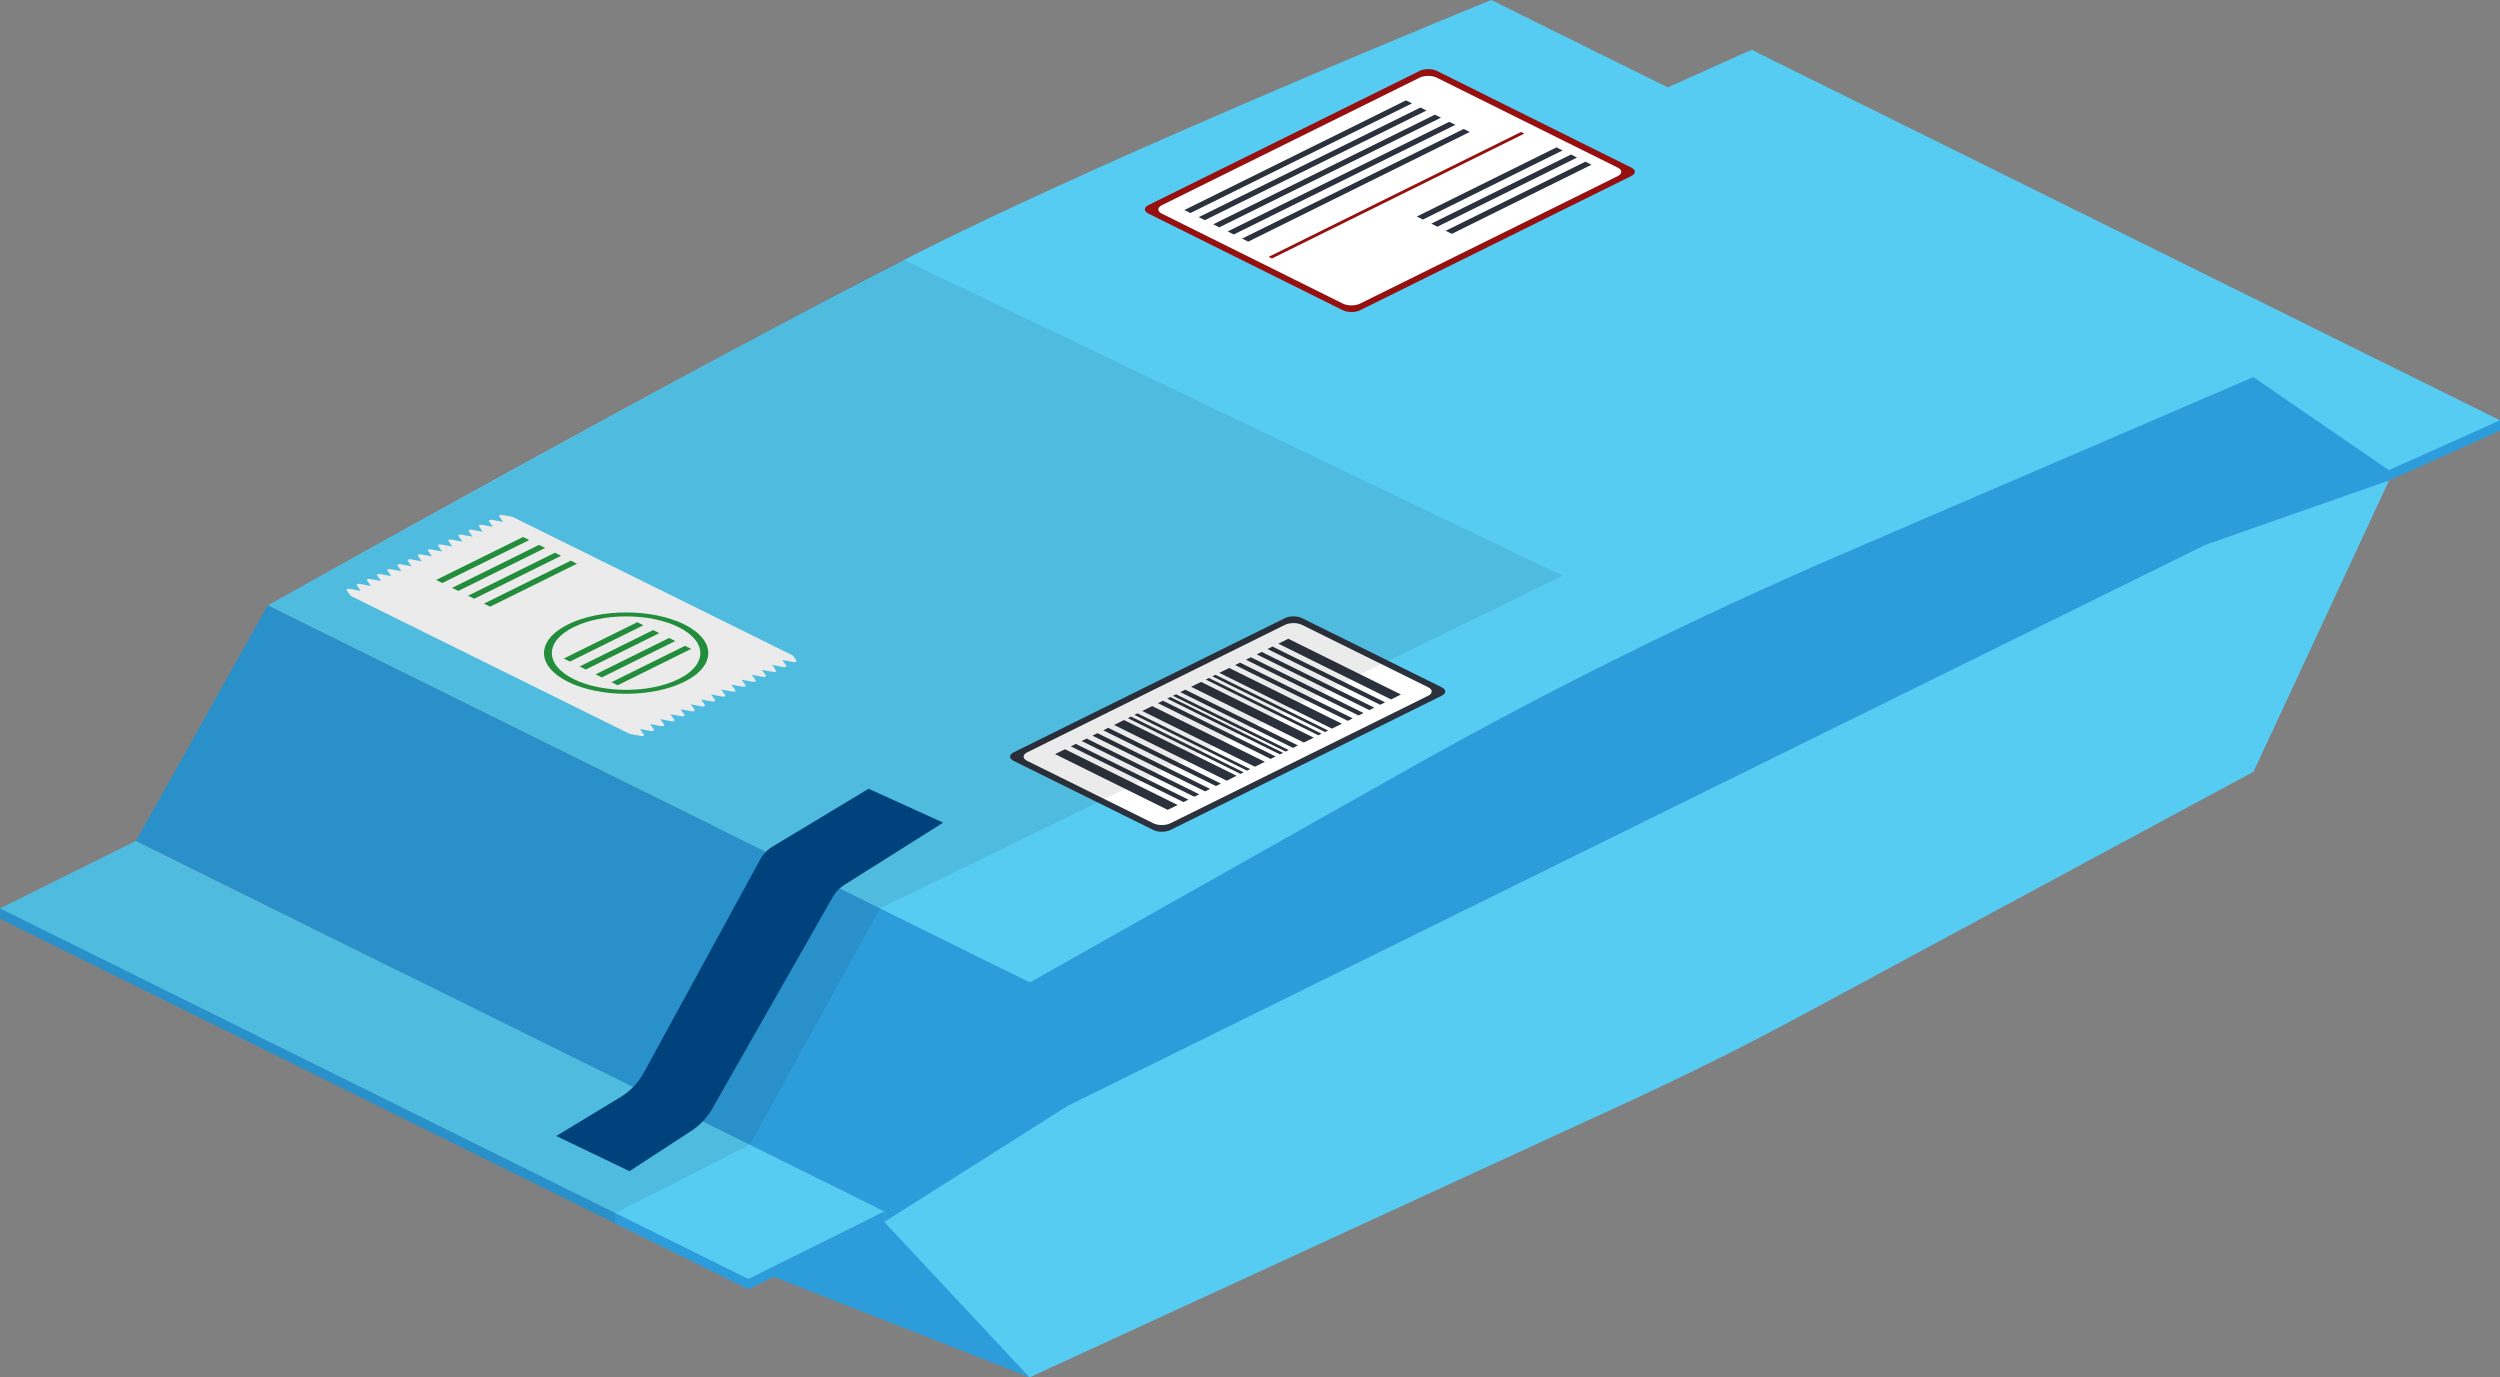 <svg xmlns="http://www.w3.org/2000/svg" width="216" height="119" viewBox="0 0 216 119" fill="none"><rect x="0" y="0" width="216" height="119" fill="#808080" stroke="none"/><g clip-path="url(#clip0_222_175)"><path d="M194.681 32.578L153.636 52.885L128.844 40.614L23.131 89.121L88.968 119L140.594 95.238C145.763 92.857 150.86 90.314 155.866 87.616L194.681 66.691L206.395 41.52V40.62L194.681 32.578V32.578Z" fill="#56CCF2"></path><path d="M76.412 105.566L88.968 119L62.546 108.625L76.412 105.566Z" fill="#2D9CDB"></path><path d="M88.968 119L92.253 95.544L76.412 105.566L88.968 119Z" fill="#56CCF2"></path><path d="M194.681 66.691L190.554 47.068L206.395 41.52L194.681 66.691Z" fill="#56CCF2"></path><path d="M141.734 9.506L206.395 41.52L216 37.214V36.314L151.339 5.2L141.734 8.606V9.506Z" fill="#2D9CDB"></path><path d="M141.734 8.606L206.395 40.62L216 36.314L151.339 4.3L141.734 8.606Z" fill="#56CCF2"></path><path d="M76.412 104.666V105.566L92.253 95.544L190.554 47.067L206.395 41.52V40.62L194.681 32.578L95.513 68.148L76.412 104.666Z" fill="#2D9CDB"></path><path d="M0 79.387L64.661 111.401L76.412 105.566V104.666L11.751 73.552L0 78.488V79.387Z" fill="#2D9CDB"></path><path d="M0 78.488L64.661 110.502L76.412 104.666L11.751 72.652L0 78.488Z" fill="#56CCF2"></path><path d="M23.131 52.309L88.968 84.887L121.462 66.565C133.771 59.626 146.448 53.341 159.441 47.751L194.681 32.584L128.844 0C128.844 0 96.368 13.206 79.139 21.932C60.189 31.534 23.131 52.309 23.131 52.309V52.309Z" fill="#56CCF2"></path><path d="M11.751 72.652L23.131 52.309L88.968 84.887L76.412 104.666L11.751 72.652Z" fill="#2D9CDB"></path><path d="M48.057 98.153L53.583 94.806C54.444 94.285 55.147 93.553 55.626 92.677L65.679 74.26C65.934 73.798 66.304 73.408 66.758 73.138L75.048 68.148L81.49 71.075L72.951 76.455C72.533 76.719 72.194 77.078 71.952 77.498L61.546 95.778C61.104 96.558 60.474 97.224 59.716 97.721L54.389 101.188L48.063 98.153H48.057Z" fill="#004987"></path><path d="M99.646 71.711L87.574 65.737C87.168 65.533 87.168 65.21 87.574 65.006L111.015 53.407C111.421 53.203 112.088 53.203 112.494 53.407L124.565 59.38C124.971 59.584 124.971 59.908 124.565 60.112L101.125 71.711C100.719 71.915 100.052 71.915 99.646 71.711Z" fill="#2C323D"></path><path d="M123.396 60.112L101.125 71.129C100.719 71.333 100.052 71.333 99.646 71.129L88.744 65.737C88.338 65.534 88.338 65.21 88.744 65.006L111.015 53.989C111.421 53.785 112.087 53.785 112.493 53.989L123.396 59.38C123.802 59.584 123.802 59.908 123.396 60.112Z" fill="white"></path><path d="M101.749 69.552L100.888 69.972L91.156 65.156L92.016 64.736L101.749 69.552Z" fill="#2C323D"></path><path d="M106.845 67.027L105.991 67.453L96.258 62.637L97.113 62.211L106.845 67.027Z" fill="#2C323D"></path><path d="M107.452 66.727L107.179 66.865L97.446 62.049L97.719 61.911L107.452 66.727Z" fill="#2C323D"></path><path d="M108.015 66.451L107.742 66.583L98.01 61.767L98.283 61.635L108.015 66.451Z" fill="#2C323D"></path><path d="M110.857 65.042L110.585 65.18L100.852 60.364L101.125 60.226L110.857 65.042Z" fill="#2C323D"></path><path d="M102.682 69.09L102.252 69.3L92.519 64.484L92.95 64.274L102.682 69.09Z" fill="#2C323D"></path><path d="M109.282 65.821L108.421 66.247L98.689 61.431L99.549 61.005L109.282 65.821Z" fill="#2C323D"></path><path d="M110.215 65.36L109.785 65.57L100.052 60.754L100.482 60.544L110.215 65.36Z" fill="#2C323D"></path><path d="M103.615 68.628L103.185 68.838L93.453 64.022L93.883 63.812L103.615 68.628Z" fill="#2C323D"></path><path d="M104.549 68.16L104.124 68.376L94.386 63.56L94.816 63.344L104.549 68.16Z" fill="#2C323D"></path><path d="M105.482 67.699L105.058 67.915L95.325 63.099L95.749 62.883L105.482 67.699Z" fill="#2C323D"></path><path d="M110.451 55.614L111.306 55.188L121.038 60.004L120.184 60.43L110.451 55.614Z" fill="#2C323D"></path><path d="M105.349 58.133L106.203 57.713L115.936 62.529L115.081 62.955L105.349 58.133Z" fill="#2C323D"></path><path d="M104.743 58.433L105.015 58.301L114.748 63.117L114.481 63.248L104.743 58.433Z" fill="#2C323D"></path><path d="M104.179 58.715L104.452 58.577L114.184 63.392L113.911 63.53L104.179 58.715Z" fill="#2C323D"></path><path d="M101.337 60.118L101.609 59.986L111.342 64.802L111.069 64.934L101.337 60.118Z" fill="#2C323D"></path><path d="M109.512 56.076L109.942 55.86L119.675 60.682L119.25 60.892L109.512 56.076Z" fill="#2C323D"></path><path d="M102.912 59.338L103.773 58.918L113.506 63.734L112.651 64.154L102.912 59.338Z" fill="#2C323D"></path><path d="M101.979 59.8L102.409 59.59L112.142 64.406L111.712 64.616L101.979 59.8Z" fill="#2C323D"></path><path d="M108.579 56.537L109.009 56.328L118.741 61.143L118.311 61.353L108.579 56.537Z" fill="#2C323D"></path><path d="M107.645 56.999L108.076 56.789L117.808 61.605L117.378 61.815L107.645 56.999Z" fill="#2C323D"></path><path d="M106.712 57.461L107.136 57.251L116.875 62.067L116.445 62.277L106.712 57.461Z" fill="#2C323D"></path><path d="M116.027 26.808L99.222 18.454C98.816 18.25 98.816 17.926 99.222 17.722L122.662 6.123C123.068 5.919 123.735 5.919 124.141 6.123L140.946 14.478C141.352 14.681 141.352 15.005 140.946 15.209L117.505 26.808C117.099 27.012 116.433 27.012 116.027 26.808Z" fill="#961010"></path><path d="M139.776 15.215L117.505 26.233C117.099 26.436 116.433 26.436 116.027 26.233L100.386 18.46C99.98 18.256 99.98 17.932 100.386 17.728L122.656 6.711C123.062 6.507 123.729 6.507 124.135 6.711L139.776 14.484C140.182 14.688 140.182 15.011 139.776 15.215Z" fill="white"></path><path d="M122.002 8.93L102.852 18.406L102.325 18.148L121.475 8.672L122.002 8.93Z" fill="#2C323D"></path><path d="M123.25 9.548L104.1 19.023L103.573 18.76L122.723 9.29L123.25 9.548Z" fill="#2C323D"></path><path d="M124.499 10.165L105.349 19.641L104.822 19.378L123.971 9.908L124.499 10.165Z" fill="#2C323D"></path><path d="M125.747 10.783L106.597 20.259L106.07 19.995L125.214 10.525L125.747 10.783Z" fill="#2C323D"></path><path d="M126.989 11.401L107.846 20.877L107.318 20.613L126.462 11.143L126.989 11.401Z" fill="#2C323D"></path><path d="M135.007 12.996L122.941 18.97L122.414 18.706L134.48 12.732L135.007 12.996Z" fill="#2C323D"></path><path d="M136.255 13.614L124.19 19.587L123.662 19.323L135.728 13.35L136.255 13.614Z" fill="#2C323D"></path><path d="M137.504 14.232L125.438 20.205L124.905 19.941L136.976 13.968L137.504 14.232Z" fill="#2C323D"></path><path d="M131.419 11.401L109.615 22.19L109.894 22.334L131.698 11.545L131.419 11.401Z" fill="#961010"></path><path d="M44.336 44.68L44.354 44.668L43.384 44.489C43.227 44.459 43.075 44.531 43.13 44.608L43.475 45.094L42.506 44.914C42.348 44.884 42.197 44.956 42.251 45.034L42.596 45.52L41.627 45.34C41.469 45.31 41.318 45.382 41.372 45.46L41.718 45.946L40.748 45.766C40.591 45.736 40.439 45.808 40.494 45.886L40.839 46.372L39.87 46.192C39.712 46.162 39.56 46.234 39.615 46.312L39.96 46.797L38.991 46.618C38.833 46.588 38.682 46.66 38.736 46.737L39.082 47.223L38.112 47.043C37.955 47.013 37.803 47.085 37.858 47.163L38.203 47.649L37.233 47.469C37.076 47.439 36.924 47.511 36.979 47.589L37.324 48.075L36.355 47.895C36.197 47.865 36.045 47.937 36.1 48.015L36.446 48.501L35.476 48.321C35.318 48.291 35.167 48.363 35.221 48.441L35.567 48.927L34.597 48.747C34.44 48.717 34.288 48.789 34.343 48.867L34.688 49.352L33.718 49.172C33.561 49.142 33.409 49.215 33.464 49.292L33.809 49.778L32.84 49.598C32.682 49.568 32.531 49.64 32.585 49.718L32.931 50.204L31.961 50.024C31.803 49.994 31.652 50.066 31.706 50.144L32.052 50.63L31.082 50.45C30.925 50.42 30.773 50.492 30.828 50.57L31.173 51.056L30.204 50.876C30.046 50.846 29.895 50.918 29.949 50.996L30.294 51.481L54.408 63.41L55.377 63.59C55.535 63.62 55.686 63.548 55.632 63.47L55.286 62.984L56.256 63.164C56.413 63.194 56.565 63.122 56.511 63.044L56.165 62.559L57.135 62.739C57.292 62.769 57.444 62.697 57.389 62.619L57.044 62.133L58.013 62.313C58.171 62.343 58.322 62.271 58.268 62.193L57.922 61.707L58.892 61.887C59.05 61.917 59.201 61.845 59.147 61.767L58.801 61.281L59.771 61.461C59.928 61.491 60.08 61.419 60.025 61.341L59.68 60.855L60.65 61.035C60.807 61.065 60.959 60.993 60.904 60.915L60.559 60.43L61.528 60.609C61.686 60.639 61.837 60.568 61.783 60.489L61.437 60.004L62.407 60.184C62.565 60.214 62.716 60.142 62.661 60.064L62.316 59.578L63.286 59.758C63.443 59.788 63.595 59.716 63.54 59.638L63.195 59.152L64.164 59.332C64.322 59.362 64.474 59.29 64.419 59.212L64.073 58.726L65.043 58.906C65.201 58.936 65.352 58.864 65.298 58.786L64.952 58.3L65.922 58.48C66.079 58.51 66.231 58.438 66.176 58.361L65.831 57.875L66.8 58.055C66.958 58.085 67.11 58.013 67.055 57.935L66.71 57.449L67.679 57.629C67.837 57.659 67.988 57.587 67.934 57.509L67.588 57.023L68.558 57.203C68.716 57.233 68.867 57.161 68.812 57.083L68.467 56.597L68.449 56.609L44.336 44.68Z" fill="white"></path><path d="M49.081 53.946C46.311 55.32 46.311 57.539 49.081 58.912C51.85 60.286 56.347 60.286 59.116 58.912C61.886 57.539 61.886 55.32 59.116 53.946C56.347 52.573 51.85 52.573 49.081 53.946ZM58.632 58.672C56.129 59.914 52.068 59.914 49.559 58.672C47.057 57.431 47.057 55.422 49.559 54.186C52.062 52.945 56.123 52.945 58.632 54.186C61.134 55.428 61.134 57.437 58.632 58.672Z" fill="#259940"></path><path d="M49.238 57.161L48.705 56.897L55.056 53.761L55.589 54.024L49.238 57.161Z" fill="#259940"></path><path d="M50.614 57.845L50.081 57.581L56.432 54.438L56.965 54.702L50.614 57.845Z" fill="#259940"></path><path d="M51.99 58.529L51.456 58.265L57.807 55.122L58.341 55.386L51.99 58.529Z" fill="#259940"></path><path d="M53.365 59.206L52.832 58.942L59.183 55.8L59.716 56.063L53.365 59.206Z" fill="#259940"></path><path d="M38.215 50.372L37.682 50.108L45.19 46.396L45.724 46.66L38.215 50.372Z" fill="#259940"></path><path d="M39.597 51.056L39.058 50.792L46.566 47.079L47.099 47.343L39.597 51.056Z" fill="#259940"></path><path d="M40.972 51.733L40.439 51.469L47.942 47.757L48.475 48.021L40.972 51.733Z" fill="#259940"></path><path d="M42.348 52.417L41.815 52.153L49.317 48.441L49.851 48.705L42.348 52.417Z" fill="#259940"></path><path opacity="0.08" d="M78.103 22.46L135.007 49.748L76.036 78.488L64.776 98.903L53.177 104.81V105.71L0 79.387V78.488L11.751 72.652L23.131 52.309C23.131 52.309 75.879 23.114 78.103 22.46V22.46Z" fill="black"></path></g><defs><clipPath id="clip0_222_175"><rect width="216" height="119" fill="white"></rect></clipPath></defs></svg>